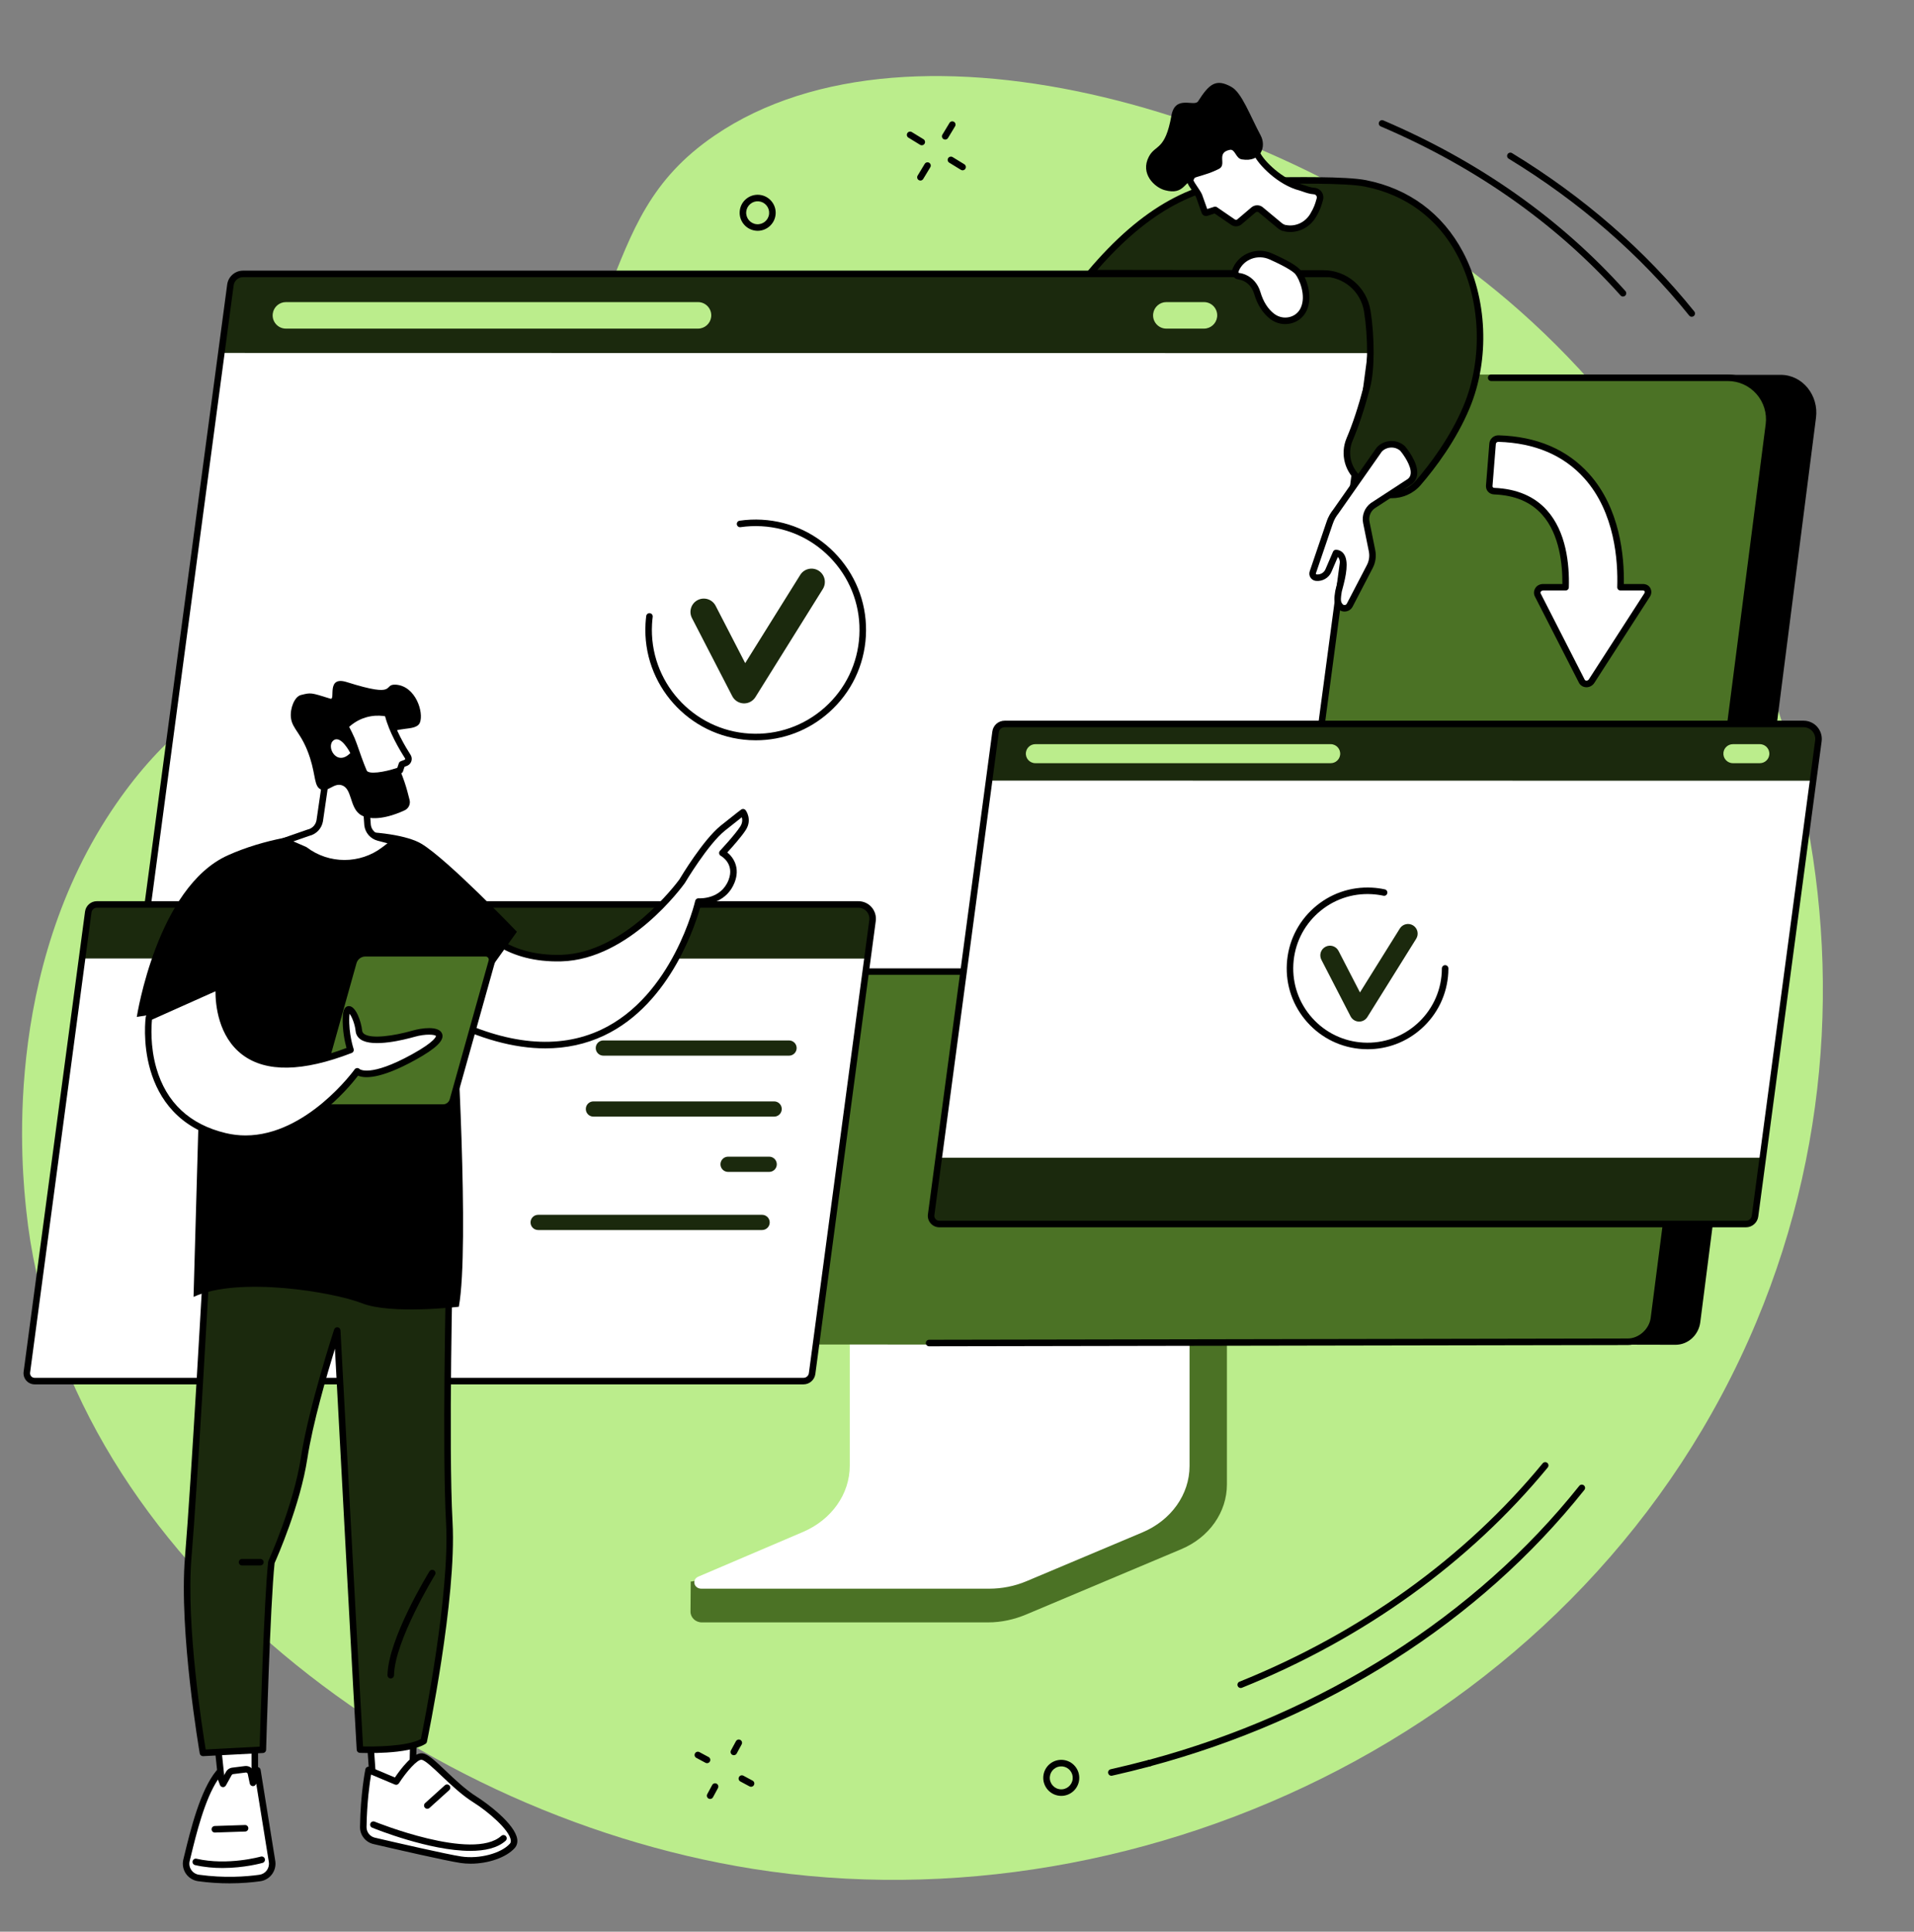 <?xml version="1.0" encoding="UTF-8" standalone="no"?><svg xmlns="http://www.w3.org/2000/svg" xmlns:xlink="http://www.w3.org/1999/xlink" fill="#000000" height="1963.9" preserveAspectRatio="xMidYMid meet" version="1" viewBox="311.4 255.7 1946.3 1963.9" width="1946.3" zoomAndPan="magnify"><rect x="311.4" y="255.7" width="1946.3" height="1963.9" fill="#808080" stroke="none"/><g><g id="change1_1"><path d="M 773.613 794.621 C 965.668 601.332 906.816 482.879 1038.23 393.391 C 1240.43 255.684 1621.676 371.465 1844.316 560.875 C 2117.012 792.848 2257.695 1216.422 2097.43 1599.609 C 1926.742 2007.699 1477.668 2219.539 1076.949 2155.699 C 719.109 2098.691 373.363 1824.742 338.117 1486.492 C 334.297 1449.832 311.414 1243.562 429.695 1072.707 C 527.461 931.469 621.375 947.84 773.613 794.621" fill="#bbed8c"/></g><g id="change2_1"><path d="M 1555.41 1469.422 L 1213.109 1471.57 C 1210.898 1471.57 1210.172 1473.629 1210.172 1475.609 L 1210.172 1766.828 C 1210.172 1794.719 1015.691 1867.16 1013.789 1863.48 L 1013.551 1894.301 C 1013.539 1900.039 1018.578 1905.129 1025.02 1905.129 L 1029.289 1905.129 C 1029.32 1905.129 1029.352 1905.129 1029.379 1905.129 L 1316.371 1905.129 C 1329.691 1905.129 1342.84 1902.148 1354.898 1897.102 L 1512.699 1830.66 C 1541.102 1818.699 1559.02 1793.012 1559.02 1764.988 L 1559.02 1473.461 C 1559.02 1471.488 1557.629 1469.422 1555.41 1469.422" fill="#4b7225"/></g><g id="change3_1"><path d="M 1175.5 1454.609 L 1175.5 1745.891 C 1175.5 1774.609 1157.02 1800.77 1127.988 1813.172 L 1021.539 1858.602 C 1014.59 1861.57 1016.961 1870.879 1024.672 1870.879 L 1317.129 1870.879 C 1330.289 1870.879 1343.27 1868.289 1355.172 1863.281 L 1473.109 1813.621 C 1502.359 1801.309 1521.02 1775.039 1521.02 1746.18 L 1521.02 1454.609 C 1521.02 1453.41 1519.941 1452.449 1518.602 1452.449 L 1177.93 1452.449 C 1176.59 1452.449 1175.5 1453.41 1175.5 1454.609" fill="#ffffff"/></g><g id="change4_1"><path d="M 537.875 1619.664 L 1945.336 1622.734 L 1969.77 1622.793 L 2015.215 1622.895 C 2028.141 1622.895 2038.73 1612.805 2040.375 1599.973 L 2158.059 680.289 C 2160.922 657.926 2144.617 636.793 2122.094 636.793 L 663.867 638.117 L 537.875 1619.664" fill="inherit"/></g><g id="change2_2"><path d="M 2067.41 636.566 C 2092.797 636.566 2113.426 662.125 2110.184 687.367 L 1991.652 1600.008 C 1990.004 1612.836 1979.102 1622.449 1966.199 1622.449 L 1955.086 1622.867 L 518.363 1622.449 C 502.883 1622.449 490.926 1608.809 492.906 1593.418 L 613.824 662.215 C 615.477 649.379 625.344 636.566 638.246 636.566 L 2067.41 636.566" fill="#4b7225"/></g><g id="change4_2"><path d="M 1256.18 1624.434 C 1254.348 1624.434 1252.867 1622.953 1252.859 1621.121 C 1252.859 1619.289 1254.34 1617.801 1256.168 1617.801 L 1966.648 1616.512 C 1977.82 1616.512 1988.488 1606.922 1989.941 1595.57 L 2106.883 686.953 C 2108.312 675.844 2104.898 664.656 2097.504 656.262 C 2090.145 647.895 2079.543 643.09 2068.422 643.09 L 1827.766 643.09 C 1825.922 643.09 1824.441 641.613 1824.441 639.781 C 1824.441 637.953 1825.922 636.461 1827.766 636.461 L 2068.422 636.461 C 2081.465 636.461 2093.883 642.078 2102.484 651.875 C 2111.141 661.699 2115.137 674.805 2113.465 687.793 L 1996.535 1596.422 C 1994.625 1611.16 1981.223 1623.152 1966.66 1623.152 L 1256.188 1624.434 L 1256.18 1624.434" fill="inherit"/></g><g id="change3_2"><path d="M 1713.129 558.109 C 1714.758 545.41 1704.891 534.172 1692.133 534.172 L 558.508 534.172 C 552.016 534.172 546.535 539.008 545.703 545.461 L 454.305 1230.316 C 453.371 1237.297 458.812 1243.523 465.867 1243.523 L 1610.398 1243.523 C 1616.887 1243.523 1622.363 1238.688 1623.195 1232.234 L 1713.129 558.109" fill="#ffffff"/></g><g id="change5_1"><path d="M 1692.133 534.172 C 1704.891 534.172 1714.758 545.41 1713.129 558.109 L 1704.543 614.711 L 534.77 614.516 L 545.703 545.461 C 546.535 539.008 552.016 534.172 558.508 534.172 L 1692.133 534.172" fill="#1b290d"/></g><g id="change1_2"><path d="M 1034.559 578.031 C 1035.59 569.973 1029.309 562.844 1021.191 562.844 L 602.129 562.844 C 595.348 562.844 589.621 567.883 588.762 574.609 C 587.734 582.664 594.008 589.797 602.129 589.797 L 1021.191 589.797 C 1027.969 589.797 1033.699 584.758 1034.559 578.031" fill="#bbed8c"/></g><g id="change1_3"><path d="M 1549.047 578.031 C 1550.082 569.973 1543.797 562.844 1535.68 562.844 L 1497.422 562.844 C 1490.637 562.844 1484.91 567.883 1484.051 574.609 C 1483.02 582.664 1489.293 589.797 1497.422 589.797 L 1535.68 589.797 C 1542.465 589.797 1548.191 584.758 1549.047 578.031" fill="#bbed8c"/></g><g id="change4_3"><path d="M 558.508 537.477 C 553.703 537.477 549.613 541.09 548.996 545.875 L 457.594 1230.742 C 457.277 1233.121 458.004 1235.539 459.586 1237.348 C 461.172 1239.16 463.461 1240.199 465.871 1240.199 L 1610.406 1240.199 C 1615.203 1240.199 1619.297 1236.602 1619.914 1231.805 L 1619.914 1231.793 L 1709.828 557.664 C 1710.496 552.566 1708.922 547.41 1705.527 543.543 C 1702.133 539.688 1697.254 537.477 1692.133 537.477 Z M 1610.406 1246.832 L 465.871 1246.832 C 461.551 1246.832 457.441 1244.973 454.594 1241.723 C 451.75 1238.461 450.445 1234.148 451.016 1229.871 L 542.418 545.016 C 543.457 536.945 550.375 530.848 558.508 530.848 L 1692.133 530.848 C 1699.164 530.848 1705.867 533.879 1710.508 539.156 C 1715.168 544.461 1717.32 551.516 1716.414 558.523 L 1626.496 1232.66 C 1625.457 1240.73 1618.535 1246.832 1610.406 1246.832" fill="inherit"/></g><g id="change3_3"><path d="M 2160.488 1008.895 C 2161.656 999.797 2154.59 991.734 2145.438 991.734 L 1332.945 991.734 C 1328.293 991.734 1324.367 995.195 1323.777 999.824 L 1258.27 1490.672 C 1257.598 1495.68 1261.496 1500.141 1266.559 1500.141 L 2086.859 1500.141 C 2091.504 1500.141 2095.441 1496.672 2096.039 1492.051 L 2160.488 1008.895" fill="#ffffff"/></g><g id="change5_2"><path d="M 2145.438 991.734 C 2154.59 991.734 2161.656 999.797 2160.488 1008.895 L 2154.336 1049.449 L 1315.938 1049.316 L 1323.777 999.824 C 1324.367 995.195 1328.293 991.734 1332.945 991.734 L 2145.438 991.734" fill="#1b290d"/></g><g id="change1_4"><path d="M 1674.145 1023.16 C 1674.875 1017.398 1670.383 1012.281 1664.566 1012.281 L 1364.211 1012.281 C 1359.352 1012.281 1355.238 1015.898 1354.633 1020.727 C 1353.895 1026.492 1358.395 1031.609 1364.211 1031.609 L 1664.566 1031.609 C 1669.43 1031.609 1673.527 1027.992 1674.145 1023.16" fill="#bbed8c"/></g><g id="change5_3"><path d="M 1265.762 1432.738 L 1258.27 1490.34 C 1257.602 1495.352 1261.5 1499.102 1266.559 1499.102 L 2086.855 1499.102 C 2091.516 1499.102 2095.438 1496.34 2096.043 1491.719 L 2103.711 1432.738 L 1265.762 1432.738" fill="#1b290d"/></g><g id="change1_5"><path d="M 2110.535 1023.172 C 2111.273 1017.395 2106.777 1012.289 2100.949 1012.289 L 2073.531 1012.289 C 2068.66 1012.289 2064.566 1015.891 2063.945 1020.723 C 2063.219 1026.5 2067.703 1031.602 2073.531 1031.602 L 2100.949 1031.602 C 2105.809 1031.602 2109.914 1027.988 2110.535 1023.172" fill="#bbed8c"/></g><g id="change4_4"><path d="M 1332.949 995.051 C 1329.977 995.051 1327.449 997.281 1327.07 1000.242 L 1261.551 1491.109 C 1261.359 1492.57 1261.789 1493.988 1262.762 1495.098 C 1263.73 1496.211 1265.082 1496.82 1266.559 1496.82 L 2086.859 1496.82 C 2089.848 1496.82 2092.371 1494.59 2092.754 1491.629 L 2092.754 1491.609 L 2157.195 1008.449 C 2157.637 1005.074 2156.586 1001.637 2154.328 999.074 C 2152.086 996.512 2148.844 995.051 2145.445 995.051 Z M 2086.859 1503.461 L 1266.559 1503.461 C 1263.191 1503.461 1259.992 1502 1257.77 1499.469 C 1255.551 1496.941 1254.531 1493.57 1254.98 1490.23 L 1320.492 999.379 C 1321.289 993.137 1326.648 988.41 1332.949 988.41 L 2145.445 988.41 C 2150.758 988.41 2155.805 990.707 2159.309 994.691 C 2162.828 998.688 2164.461 1004.027 2163.785 1009.312 L 2099.328 1492.488 C 2098.504 1498.738 2093.168 1503.461 2086.859 1503.461" fill="inherit"/></g><g id="change3_4"><path d="M 1198.648 1191.59 C 1199.77 1182.922 1193.031 1175.238 1184.309 1175.238 L 409.898 1175.238 C 405.465 1175.238 401.719 1178.539 401.152 1182.949 L 338.711 1650.801 C 338.074 1655.578 341.793 1659.82 346.613 1659.82 L 1128.48 1659.82 C 1132.91 1659.82 1136.66 1656.52 1137.219 1652.109 L 1198.648 1191.59" fill="#ffffff"/></g><g id="change5_4"><path d="M 1184.309 1175.238 C 1193.031 1175.238 1199.77 1182.922 1198.648 1191.59 L 1192.789 1230.262 L 393.68 1230.129 L 401.152 1182.949 C 401.719 1178.539 405.465 1175.238 409.898 1175.238 L 1184.309 1175.238" fill="#1b290d"/></g><g id="change5_5"><path d="M 1113.738 1328.961 L 924.934 1328.961 C 920.656 1328.961 917.188 1325.488 917.188 1321.219 C 917.188 1316.941 920.656 1313.48 924.934 1313.48 L 1113.738 1313.48 C 1118.02 1313.48 1121.488 1316.941 1121.488 1321.219 C 1121.488 1325.488 1118.02 1328.961 1113.738 1328.961" fill="#1b290d"/></g><g id="change5_6"><path d="M 1098.609 1390.941 L 914.844 1390.941 C 910.566 1390.941 907.102 1387.469 907.102 1383.199 C 907.102 1378.922 910.566 1375.449 914.844 1375.449 L 1098.609 1375.449 C 1102.891 1375.449 1106.352 1378.922 1106.352 1383.199 C 1106.352 1387.469 1102.891 1390.941 1098.609 1390.941" fill="#1b290d"/></g><g id="change5_7"><path d="M 1093.57 1447.148 L 1051.77 1447.148 C 1047.488 1447.148 1044.031 1443.68 1044.031 1439.41 C 1044.031 1435.129 1047.488 1431.66 1051.77 1431.66 L 1093.57 1431.66 C 1097.84 1431.66 1101.309 1435.129 1101.309 1439.41 C 1101.309 1443.68 1097.84 1447.148 1093.57 1447.148" fill="#1b290d"/></g><g id="change5_8"><path d="M 1086.359 1506.238 L 858.633 1506.238 C 854.355 1506.238 850.891 1502.781 850.891 1498.5 C 850.891 1494.23 854.355 1490.762 858.633 1490.762 L 1086.359 1490.762 C 1090.641 1490.762 1094.102 1494.23 1094.102 1498.5 C 1094.102 1502.781 1090.641 1506.238 1086.359 1506.238" fill="#1b290d"/></g><g id="change4_5"><path d="M 409.898 1178.559 C 407.141 1178.559 404.797 1180.629 404.441 1183.371 L 342 1651.238 C 341.82 1652.59 342.215 1653.891 343.109 1654.922 C 344.008 1655.941 345.25 1656.5 346.613 1656.5 L 1128.48 1656.5 C 1131.23 1656.5 1133.578 1654.441 1133.93 1651.691 L 1133.93 1651.672 L 1195.371 1191.16 C 1195.781 1187.98 1194.789 1184.762 1192.672 1182.34 C 1190.551 1179.941 1187.512 1178.559 1184.309 1178.559 Z M 1128.48 1663.141 L 346.613 1663.141 C 343.359 1663.141 340.262 1661.738 338.117 1659.289 C 335.977 1656.84 334.992 1653.59 335.422 1650.359 L 397.863 1182.512 C 398.641 1176.48 403.816 1171.922 409.898 1171.922 L 1184.309 1171.922 C 1189.422 1171.922 1194.281 1174.121 1197.648 1177.961 C 1201.031 1181.809 1202.602 1186.93 1201.949 1192.02 L 1140.512 1652.539 C 1139.738 1658.578 1134.559 1663.141 1128.48 1663.141" fill="inherit"/></g><g id="change4_6"><path d="M 1080 1008.332 C 1077.832 1008.332 1075.672 1008.27 1073.504 1008.152 C 1011.734 1004.645 964.32 951.555 967.816 889.777 C 967.961 887.188 968.203 884.574 968.523 881.996 C 968.754 880.176 970.414 878.891 972.23 879.109 C 974.051 879.344 975.34 880.996 975.109 882.816 C 974.805 885.25 974.578 887.715 974.441 890.156 C 971.152 948.27 1015.766 998.234 1073.883 1001.52 C 1102.027 1003.141 1129.121 993.652 1150.168 974.867 C 1171.199 956.082 1183.652 930.23 1185.242 902.086 C 1186.844 873.93 1177.379 846.836 1158.594 825.797 C 1139.82 804.77 1113.969 792.305 1085.801 790.715 C 1078.652 790.312 1071.461 790.629 1064.449 791.652 C 1062.637 791.926 1060.941 790.66 1060.68 788.852 C 1060.414 787.039 1061.668 785.355 1063.48 785.09 C 1070.945 783.996 1078.59 783.66 1086.18 784.09 C 1116.105 785.785 1143.578 799.023 1163.543 821.387 C 1183.508 843.742 1193.562 872.531 1191.879 902.453 C 1190.184 932.379 1176.938 959.852 1154.57 979.816 C 1133.848 998.328 1107.566 1008.332 1080 1008.332" fill="inherit"/></g><g id="change5_9"><path d="M 1067.293 970.797 C 1062.516 970.523 1058.227 967.75 1056.027 963.48 L 1015.027 884.039 C 1011.594 877.387 1014.207 869.219 1020.855 865.781 C 1027.504 862.352 1035.672 864.961 1039.109 871.613 L 1069.176 929.883 L 1125.133 840.195 C 1129.094 833.84 1137.445 831.906 1143.789 835.867 C 1150.145 839.828 1152.078 848.188 1148.117 854.535 L 1079.555 964.445 C 1076.973 968.578 1072.379 971.004 1067.508 970.809 C 1067.438 970.809 1067.363 970.797 1067.293 970.797" fill="#1b290d"/></g><g id="change4_7"><path d="M 1702.141 1322.418 C 1700.562 1322.418 1698.984 1322.387 1697.398 1322.289 C 1675.473 1321.051 1655.344 1311.34 1640.719 1294.965 C 1626.094 1278.578 1618.727 1257.496 1619.965 1235.57 C 1621.211 1213.656 1630.91 1193.527 1647.285 1178.891 C 1663.664 1164.266 1684.711 1156.922 1706.68 1158.137 C 1711.027 1158.379 1715.363 1158.969 1719.574 1159.887 C 1721.371 1160.281 1722.512 1162.055 1722.117 1163.84 C 1721.723 1165.637 1719.969 1166.773 1718.176 1166.367 C 1714.301 1165.535 1710.305 1164.988 1706.309 1164.77 C 1686.168 1163.609 1666.77 1170.406 1651.711 1183.84 C 1636.648 1197.293 1627.727 1215.793 1626.586 1235.953 C 1625.449 1256.105 1632.227 1275.492 1645.668 1290.543 C 1659.121 1305.605 1677.617 1314.527 1697.77 1315.664 C 1739.391 1318.039 1775.141 1286.078 1777.48 1244.48 C 1777.57 1243.059 1777.602 1241.656 1777.602 1240.246 C 1777.613 1238.418 1779.102 1236.93 1780.93 1236.93 C 1780.93 1236.93 1780.93 1236.93 1780.941 1236.93 C 1782.77 1236.93 1784.246 1238.418 1784.246 1240.258 C 1784.246 1241.777 1784.191 1243.32 1784.117 1244.863 C 1782.867 1266.777 1773.168 1286.91 1756.781 1301.535 C 1741.602 1315.105 1722.344 1322.418 1702.141 1322.418" fill="inherit"/></g><g id="change5_10"><path d="M 1692.945 1294.309 C 1689.48 1294.125 1686.379 1292.113 1684.777 1289.023 L 1655.082 1231.461 C 1652.594 1226.641 1654.488 1220.719 1659.301 1218.246 C 1664.121 1215.75 1670.039 1217.641 1672.527 1222.465 L 1694.312 1264.676 L 1734.844 1199.699 C 1737.719 1195.105 1743.766 1193.695 1748.375 1196.559 C 1752.969 1199.43 1754.367 1205.492 1751.496 1210.086 L 1701.824 1289.711 C 1699.961 1292.703 1696.625 1294.469 1693.094 1294.316 C 1693.051 1294.316 1693 1294.316 1692.945 1294.309" fill="#1b290d"/></g><g id="change3_5"><path d="M 532.637 2028.262 L 537.727 2076.75 L 570.512 2080.59 L 570.512 2023.102 L 532.637 2028.262" fill="#ffffff"/></g><g id="change4_8"><path d="M 540.75 2073.77 L 567.191 2076.859 L 567.191 2026.898 L 536.273 2031.121 Z M 570.512 2083.91 C 570.383 2083.91 570.254 2083.91 570.125 2083.891 L 537.34 2080.051 C 535.801 2079.871 534.59 2078.641 534.426 2077.102 L 529.34 2028.609 C 529.152 2026.828 530.414 2025.219 532.191 2024.98 L 570.062 2019.82 C 571.02 2019.691 571.973 2019.969 572.691 2020.602 C 573.414 2021.23 573.828 2022.141 573.828 2023.102 L 573.828 2080.59 C 573.828 2081.539 573.426 2082.441 572.719 2083.07 C 572.105 2083.621 571.32 2083.91 570.512 2083.91" fill="inherit"/></g><g id="change3_6"><path d="M 575.676 2165 C 562.012 2166.922 539.605 2168.621 513.305 2164.98 C 504.688 2163.781 498.973 2155.422 501.051 2146.969 C 506.844 2123.43 516.82 2078.781 533.945 2058.09 L 538.203 2069.309 L 544.078 2058.738 C 544.883 2057.301 546.328 2056.32 547.973 2056.109 L 560.84 2054.48 C 563.527 2054.141 566.031 2055.922 566.586 2058.57 L 568.637 2068.309 L 573.121 2055.531 L 588.094 2148.59 C 589.145 2156.539 583.617 2163.879 575.676 2165" fill="#ffffff"/></g><g id="change4_9"><path d="M 532.996 2064.941 C 519.539 2085.02 510.867 2120.68 505.516 2142.68 L 504.273 2147.762 C 503.5 2150.91 504.074 2154.121 505.895 2156.801 C 507.699 2159.469 510.566 2161.25 513.762 2161.691 C 539.449 2165.25 561.355 2163.66 575.211 2161.719 C 581.312 2160.859 585.613 2155.172 584.805 2149.031 L 571.922 2068.961 L 571.766 2069.41 C 571.273 2070.809 569.887 2071.691 568.418 2071.621 C 566.934 2071.52 565.695 2070.449 565.391 2068.988 L 563.34 2059.25 C 563.141 2058.301 562.219 2057.621 561.258 2057.77 L 548.387 2059.398 C 547.797 2059.48 547.27 2059.828 546.977 2060.359 L 541.102 2070.922 C 540.473 2072.051 539.23 2072.738 537.961 2072.621 C 536.672 2072.531 535.559 2071.699 535.098 2070.488 Z M 544.68 2170.441 C 535.035 2170.441 524.309 2169.852 512.852 2168.262 C 507.801 2167.559 503.262 2164.738 500.402 2160.531 C 497.555 2156.328 496.617 2151.102 497.828 2146.18 L 499.066 2141.109 C 505.004 2116.699 514.941 2075.852 531.391 2055.969 C 532.145 2055.059 533.332 2054.629 534.488 2054.82 C 535.656 2055.012 536.633 2055.809 537.051 2056.91 L 538.773 2061.461 L 541.176 2057.129 C 542.488 2054.77 544.871 2053.16 547.551 2052.82 L 560.426 2051.191 C 564.227 2050.711 567.863 2052.879 569.332 2056.301 L 569.992 2054.43 C 570.496 2052.988 571.922 2052.078 573.418 2052.219 C 574.93 2052.359 576.156 2053.5 576.398 2055 L 591.371 2148.07 C 592.668 2157.891 585.828 2166.922 576.137 2168.289 C 568.047 2169.422 557.289 2170.441 544.68 2170.441" fill="inherit"/></g><g id="change4_10"><path d="M 537.684 2154.84 C 528.848 2154.84 519.285 2154.059 509.75 2151.879 C 507.965 2151.48 506.848 2149.699 507.254 2147.91 C 507.66 2146.121 509.441 2145.012 511.227 2145.41 C 543.016 2152.66 576.266 2143.34 576.598 2143.238 C 578.355 2142.738 580.195 2143.762 580.699 2145.52 C 581.203 2147.281 580.184 2149.121 578.422 2149.629 C 577.406 2149.922 559.836 2154.84 537.684 2154.84" fill="inherit"/></g><g id="change4_11"><path d="M 529.867 2118.789 C 528.086 2118.789 526.613 2117.371 526.555 2115.578 C 526.496 2113.75 527.93 2112.211 529.762 2112.148 L 560.492 2111.141 C 562.312 2111.031 563.855 2112.512 563.918 2114.34 C 563.977 2116.18 562.543 2117.711 560.711 2117.77 L 529.98 2118.789 C 529.941 2118.789 529.906 2118.789 529.867 2118.789" fill="inherit"/></g><g id="change3_7"><path d="M 686.195 2002.449 L 691.109 2073.199 L 730.559 2073.199 L 732.391 2002.449 L 686.195 2002.449" fill="#ffffff"/></g><g id="change4_12"><path d="M 694.203 2069.891 L 727.324 2069.891 L 728.984 2005.77 L 689.75 2005.77 Z M 730.559 2076.52 L 691.109 2076.52 C 689.363 2076.52 687.918 2075.172 687.797 2073.43 L 682.883 2002.68 C 682.82 2001.762 683.141 2000.859 683.77 2000.18 C 684.395 1999.512 685.273 1999.129 686.195 1999.129 L 732.391 1999.129 C 733.285 1999.129 734.145 1999.488 734.77 2000.129 C 735.391 2000.77 735.73 2001.641 735.707 2002.531 L 733.875 2073.289 C 733.828 2075.09 732.355 2076.52 730.559 2076.52" fill="inherit"/></g><g id="change3_8"><path d="M 680.801 2113.148 C 680.703 2119.84 685.273 2125.719 691.797 2127.238 C 714.477 2132.52 765.562 2144.27 780.137 2146.441 C 799.051 2149.25 822.297 2143.461 832.289 2132.398 C 842.281 2121.328 809.91 2094.922 794.547 2085.309 C 771.723 2071.031 749.801 2042.809 740.605 2041.539 C 731.41 2040.27 714.25 2066.941 714.25 2066.941 L 686.195 2055.16 C 686.195 2055.16 681.305 2079.199 680.801 2113.148" fill="#ffffff"/></g><g id="change4_13"><path d="M 680.801 2113.148 L 680.824 2113.148 Z M 688.73 2059.828 C 687.363 2067.98 684.496 2087.898 684.121 2113.199 C 684.043 2118.309 687.59 2122.852 692.551 2124 C 714.184 2129.039 766.078 2140.988 780.625 2143.16 C 798.84 2145.859 820.91 2140.039 829.824 2130.172 C 830.375 2129.559 831.07 2128.52 830.781 2126.449 C 829.332 2116.039 807.785 2097.5 792.789 2088.121 C 781.121 2080.82 770.035 2070.301 760.254 2061.02 C 752.117 2053.301 743.703 2045.32 740.152 2044.828 C 735.91 2044.211 724.777 2056.719 717.039 2068.738 C 716.168 2070.09 714.449 2070.629 712.965 2070 Z M 789.973 2150.461 C 786.48 2150.461 783.016 2150.219 779.648 2149.719 C 764.859 2147.52 712.758 2135.52 691.043 2130.469 C 683.066 2128.609 677.363 2121.309 677.484 2113.102 C 677.984 2079.23 682.742 2055.488 682.945 2054.5 C 683.141 2053.531 683.766 2052.691 684.645 2052.23 C 685.523 2051.77 686.562 2051.719 687.48 2052.102 L 712.992 2062.82 C 718.59 2054.488 731.633 2037.012 741.059 2038.25 C 746.461 2039 753.262 2045.238 764.82 2056.211 C 774.375 2065.281 785.207 2075.551 796.309 2082.488 C 806.266 2088.719 835.188 2110.012 837.355 2125.531 C 837.844 2129.051 836.945 2132.191 834.75 2134.621 C 826.059 2144.25 807.723 2150.461 789.973 2150.461" fill="inherit"/></g><g id="change4_14"><path d="M 789.652 2137.43 C 748.188 2137.43 692.977 2115.129 689.852 2113.852 C 688.156 2113.16 687.344 2111.219 688.035 2109.52 C 688.73 2107.828 690.668 2107.012 692.363 2107.711 C 693.359 2108.109 792.41 2148.141 821.145 2122.199 C 822.504 2120.969 824.602 2121.078 825.828 2122.441 C 827.059 2123.801 826.949 2125.898 825.59 2127.129 C 817.277 2134.629 804.324 2137.43 789.652 2137.43" fill="inherit"/></g><g id="change4_15"><path d="M 745.914 2094.621 C 745.008 2094.621 744.105 2094.25 743.449 2093.531 C 742.223 2092.172 742.328 2090.07 743.688 2088.84 L 763.754 2070.738 C 765.117 2069.52 767.215 2069.621 768.441 2070.98 C 769.668 2072.34 769.559 2074.441 768.199 2075.672 L 748.137 2093.77 C 747.5 2094.34 746.703 2094.621 745.914 2094.621" fill="inherit"/></g><g id="change5_11"><path d="M 521.449 1541.18 C 521.449 1541.18 509.227 1762.371 502.832 1838.73 C 496.434 1915.078 517.789 2037.828 517.789 2037.828 L 578.68 2034.629 C 578.68 2034.629 582.855 1885.391 587.379 1843.949 C 587.379 1843.949 613.098 1787.762 620.723 1737.66 C 628.348 1687.551 654.312 1608.41 654.312 1608.41 C 654.312 1608.41 675.402 2003.441 677.434 2034.469 C 677.434 2034.469 725.184 2036.602 742.305 2025.828 C 742.305 2025.828 772.637 1881.789 768.281 1803.422 C 763.926 1725.051 768.707 1530.34 768.707 1530.34 L 521.449 1541.18" fill="#1b290d"/></g><g id="change4_16"><path d="M 524.598 1544.359 C 523.105 1571.109 512.059 1768.301 506.137 1839 C 500.391 1907.602 517.43 2015.359 520.57 2034.359 L 575.453 2031.469 C 576.078 2009.941 579.953 1881.391 584.078 1843.578 C 584.117 1843.23 584.215 1842.891 584.363 1842.57 C 584.617 1842.012 609.98 1786.211 617.441 1737.16 C 625.02 1687.352 650.902 1608.172 651.16 1607.371 C 651.66 1605.859 653.16 1604.898 654.75 1605.121 C 656.332 1605.328 657.543 1606.629 657.629 1608.23 C 657.832 1612.078 677.691 1984.02 680.559 2031.25 C 690.828 2031.469 724.906 2031.609 739.352 2023.711 C 742.477 2008.488 769.02 1876.488 764.969 1803.602 C 760.977 1731.82 764.691 1560.648 765.309 1533.809 Z M 517.785 2041.141 C 516.184 2041.141 514.797 2039.988 514.52 2038.391 C 514.305 2037.16 493.164 1914.352 499.523 1838.449 C 505.844 1763.012 518.016 1543.199 518.137 1540.988 C 518.23 1539.289 519.602 1537.941 521.305 1537.859 L 768.562 1527.02 C 769.477 1526.98 770.375 1527.32 771.031 1527.969 C 771.688 1528.609 772.047 1529.5 772.023 1530.422 C 771.977 1532.371 767.293 1725.891 771.594 1803.23 C 775.922 1881.141 745.855 2025.07 745.551 2026.512 C 745.363 2027.391 744.828 2028.16 744.07 2028.629 C 726.277 2039.828 679.277 2037.879 677.285 2037.789 C 675.598 2037.711 674.234 2036.379 674.125 2034.691 C 672.363 2007.84 656.152 1705.012 651.977 1626.859 C 643.938 1653 629.344 1703.051 624.004 1738.16 C 616.777 1785.641 593.188 1839.109 590.621 1844.828 C 586.184 1886.391 582.039 2033.238 582 2034.719 C 581.949 2036.449 580.582 2037.852 578.855 2037.941 L 517.965 2041.141 C 517.906 2041.141 517.844 2041.141 517.785 2041.141" fill="inherit"/></g><g id="change4_17"><path d="M 576.164 1847.25 L 557.555 1847.25 C 555.719 1847.25 554.234 1845.77 554.234 1843.941 C 554.234 1842.102 555.719 1840.621 557.555 1840.621 L 576.164 1840.621 C 578 1840.621 579.484 1842.102 579.484 1843.941 C 579.484 1845.77 578 1847.25 576.164 1847.25" fill="inherit"/></g><g id="change4_18"><path d="M 708.754 1962.141 C 708.734 1962.141 708.711 1962.141 708.691 1962.141 C 706.859 1962.109 705.402 1960.59 705.438 1958.762 C 706.113 1921.859 746.391 1856.059 748.105 1853.281 C 749.066 1851.719 751.109 1851.23 752.672 1852.191 C 754.23 1853.148 754.715 1855.199 753.754 1856.762 C 753.344 1857.422 712.715 1923.789 712.07 1958.879 C 712.035 1960.699 710.559 1962.141 708.754 1962.141" fill="inherit"/></g><g id="change3_9"><path d="M 787.98 1187.41 C 792.414 1187.07 814.172 1231.629 882.266 1229.762 C 950.359 1227.891 1004.988 1151.699 1004.988 1151.699 C 1004.988 1151.699 1028.5 1112.039 1046.352 1097.711 C 1064.199 1083.371 1067 1081.48 1067 1081.48 C 1067 1081.48 1072.59 1088.941 1067 1097.711 C 1061.398 1106.48 1045.949 1122.891 1045.949 1122.891 C 1045.949 1122.891 1062.969 1132.238 1055.301 1151.699 C 1046.469 1174.078 1021.59 1172.281 1021.59 1172.281 C 1021.59 1172.281 971.105 1395.801 762.457 1289.59 L 787.98 1187.41" fill="#ffffff"/></g><g id="change4_19"><path d="M 766.32 1287.82 C 826.68 1317.988 879.25 1322.969 922.609 1302.621 C 995.75 1268.281 1018.141 1172.512 1018.359 1171.551 C 1018.719 1169.949 1020.199 1168.852 1021.828 1168.969 C 1022.738 1169.039 1044.41 1170.262 1052.211 1150.48 C 1058.738 1133.93 1044.949 1126.121 1044.359 1125.801 C 1043.461 1125.309 1042.84 1124.422 1042.68 1123.41 C 1042.52 1122.398 1042.828 1121.371 1043.539 1120.621 C 1043.691 1120.461 1058.84 1104.328 1064.199 1095.922 C 1066.551 1092.238 1066.379 1088.879 1065.738 1086.578 C 1062.93 1088.738 1057.75 1092.809 1048.43 1100.289 C 1031.262 1114.09 1008.07 1153 1007.84 1153.391 C 1007.789 1153.469 1007.738 1153.551 1007.691 1153.629 C 1005.41 1156.801 951.301 1231.191 882.355 1233.078 C 826.832 1234.621 801.539 1206.41 790.742 1194.371 C 790.465 1194.059 790.18 1193.738 789.898 1193.43 Z M 865.93 1321.539 C 834.012 1321.539 798.91 1311.871 760.953 1292.539 C 759.574 1291.84 758.863 1290.281 759.238 1288.781 L 784.762 1186.609 C 785.105 1185.23 786.301 1184.219 787.723 1184.109 C 790.289 1183.852 791.969 1185.801 795.684 1189.941 C 805.863 1201.289 829.668 1227.84 882.176 1226.441 C 946.707 1224.672 999.855 1153.102 1002.211 1149.871 C 1003.988 1146.898 1026.512 1109.391 1044.27 1095.121 C 1062.02 1080.859 1065.02 1078.809 1065.141 1078.73 C 1066.602 1077.738 1068.59 1078.07 1069.648 1079.488 C 1069.941 1079.871 1076.551 1088.898 1069.789 1099.488 C 1065.461 1106.281 1055.699 1117.199 1050.988 1122.34 C 1057.352 1127.539 1064.211 1138.148 1058.379 1152.922 C 1050.621 1172.602 1031.422 1175.289 1024.18 1175.59 C 1019.961 1191.461 994.562 1276.172 925.43 1308.621 C 907.078 1317.238 887.211 1321.539 865.93 1321.539" fill="inherit"/></g><g id="change4_20"><path d="M 450.5 1289.59 C 450.5 1289.59 470.934 1157.699 543.125 1125.25 C 615.316 1092.801 712.984 1097.309 739.918 1113.512 C 766.848 1129.719 837.047 1202.988 837.047 1202.988 L 775.016 1289.59 C 775.016 1289.59 789.191 1522.699 777.984 1584.238 C 777.984 1584.238 708.977 1592.289 679.711 1580.762 C 650.441 1569.238 554.211 1553.09 508.211 1574.219 L 516.57 1279.078 L 450.5 1289.59" fill="inherit"/></g><g id="change4_21"><path d="M 571.617 1516.711 C 570.039 1516.711 568.641 1515.578 568.355 1513.969 C 568.035 1512.172 569.242 1510.449 571.047 1510.129 C 680.09 1490.859 711.691 1415.66 712 1414.898 C 712.688 1413.199 714.629 1412.391 716.32 1413.07 C 718.02 1413.762 718.84 1415.691 718.152 1417.391 C 717.832 1418.18 684.82 1496.762 572.199 1516.66 C 572.004 1516.699 571.812 1516.711 571.617 1516.711" fill="inherit"/></g><g id="change2_3"><path d="M 810.41 1227.422 C 809.188 1225.801 807.277 1224.852 805.254 1224.852 L 682.867 1224.852 C 677.215 1224.852 672.258 1228.609 670.73 1234.051 L 629.312 1381.77 L 761.934 1381.77 C 766.578 1381.77 770.66 1378.68 771.914 1374.211 L 811.488 1233.078 C 812.031 1231.121 811.637 1229.031 810.41 1227.422" fill="#4b7225"/></g><g id="change4_22"><path d="M 633.688 1378.449 L 761.934 1378.449 C 765.078 1378.449 767.867 1376.34 768.719 1373.309 L 808.293 1232.18 C 808.555 1231.23 808.359 1230.199 807.766 1229.422 C 807.176 1228.641 806.234 1228.172 805.254 1228.172 L 682.867 1228.172 C 678.723 1228.172 675.047 1230.961 673.926 1234.949 Z M 761.934 1385.09 L 629.312 1385.09 C 628.273 1385.09 627.293 1384.602 626.668 1383.781 C 626.039 1382.949 625.836 1381.879 626.117 1380.879 L 667.535 1233.16 C 669.453 1226.309 675.762 1221.531 682.867 1221.531 L 805.254 1221.531 C 808.297 1221.531 811.215 1222.98 813.055 1225.41 L 813.059 1225.41 C 814.895 1227.84 815.504 1231.039 814.684 1233.969 L 775.109 1375.102 C 773.461 1380.98 768.043 1385.09 761.934 1385.09" fill="inherit"/></g><g id="change3_10"><path d="M 462.887 1290.09 L 533.984 1258.309 C 533.984 1258.309 523.969 1378.781 667.812 1323.148 C 667.812 1323.148 662.508 1307.672 663.258 1289.59 C 664.008 1271.5 674.828 1289 676.34 1303.699 C 677.855 1318.391 711.629 1312.43 731.922 1306.641 C 752.219 1300.84 778.855 1304.641 731.922 1330.531 C 684.988 1356.41 674.703 1344.871 674.703 1344.871 C 674.703 1344.871 614.766 1428.738 540.191 1410.922 C 448.465 1389 462.887 1290.09 462.887 1290.09" fill="#ffffff"/></g><g id="change4_23"><path d="M 465.965 1292.352 C 465.352 1298.441 463.945 1319.219 470.391 1341.59 C 480.508 1376.68 504.25 1398.922 540.965 1407.691 C 547.785 1409.32 554.508 1410.059 561.062 1410.059 C 623.246 1410.07 671.477 1343.68 672.004 1342.941 C 672.594 1342.121 673.52 1341.609 674.527 1341.551 C 675.535 1341.512 676.512 1341.91 677.184 1342.66 C 677.207 1342.66 687.727 1351.121 730.32 1327.621 C 754.879 1314.078 754.742 1308.988 754.738 1308.941 C 753.703 1307.461 744.328 1306.551 732.832 1309.828 C 723.16 1312.59 690.637 1320.941 678.195 1312.512 C 675.184 1310.469 673.402 1307.539 673.039 1304.039 C 672.277 1296.609 669.086 1289.289 666.91 1286.359 C 666.77 1287.121 666.637 1288.199 666.574 1289.73 C 665.859 1306.922 670.902 1321.93 670.953 1322.078 C 671.527 1323.762 670.672 1325.602 669.012 1326.238 C 619.348 1345.449 582.031 1346.109 558.09 1328.191 C 533.121 1309.512 530.496 1276.539 530.496 1263.5 Z M 561.512 1416.762 C 554.336 1416.762 546.961 1415.949 539.422 1414.148 C 445.824 1391.789 459.453 1290.629 459.602 1289.621 C 459.766 1288.488 460.496 1287.531 461.531 1287.07 L 532.629 1255.281 C 533.699 1254.801 534.941 1254.93 535.898 1255.609 C 536.855 1256.281 537.387 1257.41 537.289 1258.578 C 537.254 1259.02 534.094 1301.98 562.098 1322.898 C 583.641 1338.988 617.824 1338.41 663.742 1321.148 C 662.203 1315.629 659.367 1303.352 659.945 1289.449 C 660.055 1286.801 660.387 1278.738 666.039 1278.57 C 673.32 1278.289 678.738 1294.59 679.641 1303.359 C 679.801 1304.91 680.523 1306.078 681.914 1307.02 C 689.41 1312.09 711.977 1308.879 731.012 1303.449 C 739.871 1300.922 757.52 1298.289 760.891 1306.48 C 763.645 1313.16 755.207 1321.469 733.523 1333.43 C 697.371 1353.371 681.723 1352.012 675.527 1349.309 C 665.758 1362.059 620.383 1416.762 561.512 1416.762" fill="inherit"/></g><g id="change3_11"><path d="M 681.762 1047.301 L 685.152 1094.48 C 685.902 1100.621 690.324 1105.672 696.305 1107.23 L 712.883 1111.551 L 702.129 1119.738 C 678.285 1137.898 645.266 1137.93 621.391 1119.809 L 600.656 1110.762 L 624.965 1102.309 C 630.883 1100.98 635.43 1096.238 636.504 1090.281 L 645.598 1027.852 L 681.762 1047.301" fill="#ffffff"/></g><g id="change4_24"><path d="M 609.75 1111.109 L 622.719 1116.77 C 622.961 1116.879 623.188 1117.012 623.398 1117.172 C 646 1134.32 677.551 1134.289 700.117 1117.102 L 705.445 1113.039 L 695.473 1110.441 C 688.121 1108.531 682.777 1102.422 681.859 1094.879 L 678.582 1049.359 L 648.199 1033.012 L 639.789 1090.762 C 638.465 1098.102 633.023 1103.82 625.883 1105.5 Z M 661.711 1136.641 C 646.906 1136.641 632.109 1131.988 619.707 1122.699 L 599.328 1113.801 C 598.074 1113.262 597.285 1112 597.34 1110.629 C 597.391 1109.27 598.273 1108.078 599.566 1107.629 L 623.875 1099.172 C 623.996 1099.129 624.117 1099.102 624.242 1099.07 C 628.867 1098.039 632.398 1094.352 633.238 1089.691 L 642.316 1027.371 C 642.473 1026.301 643.141 1025.371 644.105 1024.879 C 645.074 1024.398 646.219 1024.41 647.172 1024.922 L 683.332 1044.371 C 684.336 1044.91 684.988 1045.922 685.07 1047.059 L 688.465 1094.238 C 689.035 1098.891 692.445 1102.801 697.145 1104.02 L 713.719 1108.34 C 714.949 1108.66 715.887 1109.648 716.137 1110.898 C 716.387 1112.141 715.902 1113.422 714.895 1114.191 L 704.137 1122.379 C 691.656 1131.891 676.68 1136.641 661.711 1136.641" fill="inherit"/></g><g id="change4_25"><path d="M 714.215 951.82 C 699.637 950.66 717.633 966.09 664.02 949.16 C 642.672 942.422 652.953 967.77 647.41 966.039 C 626.938 959.629 627.645 959.828 617.52 962.262 C 610.816 963.871 606.188 976.07 607.227 985.281 C 608.594 997.441 618.516 1000.789 626.762 1026.602 C 632.555 1044.719 630.77 1055.621 637.91 1058.398 C 645.133 1061.211 650.742 1051.539 658.859 1054.012 C 669.367 1057.211 666.848 1075.5 676.965 1083.32 C 683.344 1088.25 698.398 1090.801 722.887 1079.531 C 726.855 1077.699 728.98 1073.281 727.918 1069.031 C 726.559 1063.578 724.805 1056.699 722.582 1050.27 C 711.984 1019.641 701.34 1012.531 705.441 1004.75 C 711.727 992.809 734.359 1000.219 738.367 990.391 C 742.531 980.18 734.172 953.398 714.215 951.82" fill="inherit"/></g><g id="change3_12"><path d="M 662.363 993.941 L 666.355 1001.84 C 668.234 1005.559 669.855 1009.398 671.211 1013.34 C 673.746 1020.738 678.203 1033.43 681.238 1040.352 C 685.695 1050.5 718.035 1038.898 718.035 1038.898 L 720.109 1032.73 L 723.871 1031.289 C 724.602 1031.012 725.277 1030.578 725.77 1029.98 C 727 1028.461 727.055 1026.422 726.074 1024.891 C 720.699 1016.539 709.52 997.801 705.738 981.121 C 705.738 981.121 682.098 974.461 662.363 993.941" fill="#ffffff"/></g><g id="change4_26"><path d="M 666.441 994.66 L 669.316 1000.34 C 671.258 1004.18 672.953 1008.199 674.348 1012.27 C 676.762 1019.309 681.266 1032.16 684.273 1039.012 C 686.105 1043.172 701.812 1040.949 715.406 1036.309 L 716.965 1031.68 C 717.281 1030.738 718 1029.988 718.926 1029.641 L 722.688 1028.199 C 722.961 1028.09 723.133 1027.961 723.199 1027.879 C 723.551 1027.449 723.465 1026.969 723.281 1026.691 C 717.406 1017.551 707.191 1000.172 703 983.91 C 697.574 982.93 681.219 981.41 666.441 994.66 Z M 691.742 1047.871 C 685.523 1047.871 680.23 1046.309 678.199 1041.68 C 675.094 1034.609 670.52 1021.559 668.07 1014.422 C 666.773 1010.641 665.199 1006.91 663.395 1003.328 L 659.402 995.441 C 658.75 994.148 659.004 992.59 660.031 991.578 C 680.898 970.98 705.594 977.629 706.637 977.922 C 707.809 978.25 708.703 979.199 708.973 980.379 C 712.699 996.809 724.125 1015.73 728.863 1023.102 C 730.652 1025.879 730.445 1029.48 728.348 1032.07 C 727.52 1033.078 726.387 1033.879 725.062 1034.391 L 722.758 1035.281 L 721.18 1039.961 C 720.855 1040.922 720.109 1041.68 719.156 1042.031 C 714.062 1043.859 701.711 1047.871 691.742 1047.871" fill="inherit"/></g><g id="change3_13"><path d="M 667.617 1021.32 C 667.617 1021.32 658.043 1002.32 650.363 1008.559 C 642.688 1014.789 653.754 1035.441 667.617 1021.32" fill="#ffffff"/></g><g id="change5_12"><path d="M 1589.09 439.582 C 1531.578 439.582 1477.191 465.598 1420.035 533.383 L 1656.789 533.688 C 1679.285 533.699 1698.23 549.77 1701.758 571.992 C 1705.934 598.336 1706.012 631.336 1701.441 648.801 C 1695.066 673.133 1688.93 690.355 1683.84 702.289 C 1677.426 717.344 1682.297 734.844 1695.52 744.527 L 1705.898 752.129 C 1720.754 763.012 1741.492 760.684 1753.5 746.727 C 1769.129 728.594 1789.41 701.352 1802.711 669.551 C 1836.043 589.859 1810.605 464.078 1699.848 442.113 C 1676.234 437.43 1601.391 439.582 1589.09 439.582" fill="#1b290d"/></g><g id="change4_27"><path d="M 1427.23 530.082 L 1656.789 530.375 C 1680.965 530.387 1701.246 547.668 1705.035 571.473 C 1709.418 599.145 1709.254 632.023 1704.656 649.645 C 1699.094 670.828 1693.113 688.984 1686.895 703.59 C 1681.051 717.273 1685.41 733.012 1697.484 741.852 L 1707.859 749.457 C 1721.242 759.25 1740.195 757.109 1750.988 744.566 C 1765.836 727.32 1786.348 700.082 1799.652 668.27 C 1819.746 620.238 1817.172 559.996 1793.09 514.805 C 1773.285 477.633 1740.816 453.621 1699.195 445.375 C 1679.773 441.523 1623.621 442.383 1599.637 442.766 C 1594.785 442.84 1591.098 442.891 1589.086 442.891 C 1530.527 442.902 1478.949 470.648 1427.23 530.082 Z M 1726.715 762.227 C 1718.746 762.227 1710.75 759.793 1703.945 754.812 L 1693.559 747.199 C 1678.977 736.531 1673.73 717.527 1680.785 700.98 C 1686.895 686.68 1692.758 668.84 1698.234 647.961 C 1702.566 631.387 1702.668 598.953 1698.473 572.512 C 1695.203 551.949 1677.684 537.012 1656.789 537.012 L 1420.035 536.707 C 1418.742 536.707 1417.566 535.961 1417.02 534.781 C 1416.477 533.617 1416.664 532.238 1417.488 531.25 C 1472.145 466.457 1526.66 436.266 1589.086 436.266 C 1591.086 436.266 1594.734 436.203 1599.523 436.125 C 1625.777 435.719 1680.367 434.871 1700.477 438.863 C 1744.133 447.516 1778.176 472.703 1798.953 511.688 C 1823.926 558.562 1826.602 621.039 1805.77 670.828 C 1792.125 703.453 1771.195 731.289 1756.02 748.898 C 1748.469 757.664 1737.633 762.215 1726.715 762.227" fill="inherit"/></g><g id="change3_14"><path d="M 1568.227 529.395 C 1574.234 516.039 1590.199 510.391 1603.578 516.348 C 1613.93 520.949 1627.355 527.562 1631.25 532.387 C 1635.898 538.16 1643.453 556.176 1637.156 569.969 C 1631.504 582.332 1615.711 585.578 1604.957 577.281 C 1599.316 572.922 1593.469 565.648 1589.871 553.488 C 1587.867 546.75 1583.289 540.918 1576.832 538.121 C 1575.09 537.363 1573.184 536.793 1571.156 536.547 C 1568.449 536.219 1566.727 533.52 1567.605 530.934 C 1567.766 530.48 1567.961 529.957 1568.227 529.395" fill="#ffffff"/></g><g id="change4_28"><path d="M 1571.246 530.758 C 1571.039 531.211 1570.883 531.625 1570.746 532.004 C 1570.625 532.359 1570.723 532.641 1570.832 532.812 C 1570.93 532.957 1571.137 533.203 1571.543 533.254 C 1573.754 533.508 1575.98 534.121 1578.156 535.074 C 1585.238 538.133 1590.668 544.504 1593.055 552.551 C 1595.953 562.324 1600.637 569.758 1606.984 574.648 C 1611.52 578.148 1617.23 579.371 1622.711 578.027 C 1627.883 576.754 1631.945 573.391 1634.133 568.586 C 1639.82 556.16 1632.617 539.379 1628.668 534.465 C 1627.406 532.91 1622.32 528.312 1602.227 519.371 C 1590.352 514.09 1576.445 519.188 1571.246 530.758 Z M 1618.309 585.203 C 1612.828 585.203 1607.438 583.383 1602.922 579.898 C 1595.449 574.137 1589.996 565.562 1586.695 554.434 C 1584.871 548.281 1580.789 543.441 1575.516 541.164 C 1573.926 540.469 1572.324 540.027 1570.758 539.832 C 1568.473 539.562 1566.441 538.293 1565.23 536.348 C 1564.008 534.414 1563.727 532.043 1564.461 529.863 C 1564.645 529.328 1564.902 528.703 1565.195 528.031 C 1571.895 513.148 1589.727 506.543 1604.93 513.316 C 1620.668 520.312 1630.391 526.035 1633.828 530.305 C 1639.418 537.227 1647.012 556.379 1640.176 571.348 C 1637.168 577.941 1631.383 582.723 1624.301 584.473 C 1622.32 584.961 1620.301 585.203 1618.309 585.203" fill="inherit"/></g><g id="change3_15"><path d="M 1669.797 775.711 C 1667.719 778.379 1665.328 781.625 1663.312 787.734 L 1646.359 837.555 C 1645.512 840.055 1647.172 842.699 1649.793 842.996 C 1655.09 843.613 1660.152 840.684 1662.258 835.785 L 1669.93 817.926 C 1684.883 819.113 1672.883 853.93 1672.508 856.734 C 1671.957 860.898 1670.59 866.734 1672.969 870.441 L 1673.598 871.402 C 1676.086 875.223 1681.766 874.98 1683.879 870.973 L 1704.227 831.875 C 1706.871 826.887 1707.695 821.129 1706.57 815.582 L 1700.77 786.867 C 1699.461 780.402 1701.992 773.773 1707.289 769.855 L 1744.613 745.535 C 1758.254 735.527 1737.598 711.613 1737.598 711.613 C 1730.598 705.371 1719.695 706.207 1713.805 712.945 L 1669.797 775.711" fill="#ffffff"/></g><g id="change4_29"><path d="M 1669.805 775.711 L 1669.828 775.711 Z M 1669.938 814.602 C 1670.027 814.602 1670.125 814.602 1670.203 814.613 C 1673.477 814.867 1676.152 816.363 1677.949 818.941 C 1683.207 826.449 1680.141 841.258 1676.441 854.77 C 1676.109 855.961 1675.867 856.809 1675.801 857.203 C 1675.723 857.766 1675.637 858.395 1675.535 859.043 C 1675.027 862.371 1674.402 866.504 1675.766 868.645 L 1676.383 869.578 C 1677.145 870.75 1678.301 870.824 1678.766 870.805 C 1679.207 870.781 1680.328 870.605 1680.957 869.402 L 1701.289 830.336 C 1703.582 826.02 1704.297 821.016 1703.328 816.23 L 1697.52 787.523 C 1695.957 779.82 1699.02 771.844 1705.312 767.184 L 1742.812 742.738 C 1744.578 741.449 1745.633 739.633 1745.887 737.316 C 1746.793 729.461 1738.637 717.957 1735.23 713.945 C 1732.562 711.641 1729.113 710.484 1725.5 710.715 C 1721.973 710.938 1718.668 712.488 1716.41 714.992 L 1672.516 777.605 C 1672.496 777.664 1672.449 777.707 1672.418 777.75 C 1670.301 780.461 1668.25 783.348 1666.465 788.758 L 1649.496 838.625 C 1649.395 838.934 1649.496 839.176 1649.582 839.32 C 1649.684 839.473 1649.859 839.66 1650.18 839.695 C 1653.969 840.133 1657.707 837.984 1659.227 834.469 L 1666.895 816.605 C 1667.426 815.383 1668.617 814.602 1669.938 814.602 Z M 1678.621 877.438 C 1675.457 877.438 1672.57 875.883 1670.82 873.207 L 1670.191 872.246 C 1667.457 867.973 1668.297 862.473 1668.969 858.055 C 1669.055 857.438 1669.156 856.852 1669.223 856.289 C 1669.297 855.707 1669.52 854.914 1670.035 853.008 C 1674.457 836.883 1675.293 826.711 1672.516 822.758 C 1672.309 822.449 1672.074 822.195 1671.801 821.984 L 1665.309 837.094 C 1662.652 843.285 1656.109 847.066 1649.418 846.293 C 1647.172 846.031 1645.176 844.773 1643.977 842.867 C 1642.773 840.949 1642.488 838.625 1643.227 836.477 L 1660.184 786.656 C 1662.258 780.316 1664.758 776.793 1667.137 773.738 L 1711.086 711.035 C 1711.164 710.938 1711.23 710.836 1711.309 710.75 C 1714.723 706.848 1719.738 704.422 1725.094 704.094 C 1730.559 703.738 1735.793 705.547 1739.816 709.141 C 1739.926 709.227 1740.023 709.34 1740.113 709.438 C 1740.688 710.098 1753.898 725.559 1752.488 738.055 C 1752.016 742.266 1750.02 745.672 1746.582 748.207 L 1709.102 772.625 C 1705.035 775.645 1702.977 781.023 1704.035 786.203 L 1709.832 814.91 C 1711.109 821.203 1710.16 827.77 1707.164 833.422 L 1686.844 872.488 C 1685.277 875.441 1682.367 877.273 1679.074 877.426 C 1678.918 877.438 1678.777 877.438 1678.621 877.438" fill="inherit"/></g><g id="change3_16"><path d="M 1617.453 487.543 C 1615.801 487.152 1614.293 486.348 1612.992 485.266 L 1592.91 468.633 C 1590.766 467.293 1588.008 467.473 1586.082 469.086 L 1571.723 481.273 C 1569.875 482.82 1567.211 482.938 1565.219 481.559 L 1547.051 469.113 L 1538.195 471.961 C 1537.504 472.184 1536.75 471.816 1536.516 471.129 L 1530.703 454.805 C 1528.203 449.121 1519.699 439.824 1521.91 437.715 C 1521.91 437.715 1547.934 380.023 1576.562 393.523 C 1580.695 395.484 1583.91 398.996 1585.73 403.199 L 1589.582 411.977 C 1593.441 420.797 1613.082 440.957 1633.711 446.195 C 1636.469 446.887 1642.164 449.605 1647.719 449.957 C 1651.84 450.215 1654.637 454.234 1653.504 458.227 C 1652.18 462.934 1651.125 467.344 1646.574 474.902 C 1640.59 484.836 1629 490.195 1617.699 487.594 C 1617.621 487.582 1617.531 487.555 1617.453 487.543" fill="#ffffff"/></g><g id="change4_30"><path d="M 1539.637 470 L 1539.637 470.012 C 1539.637 470 1539.637 470 1539.637 470 Z M 1589.824 464.414 C 1591.496 464.414 1593.168 464.867 1594.672 465.801 C 1594.801 465.879 1594.918 465.969 1595.047 466.059 L 1615.109 482.715 C 1616.07 483.504 1617.117 484.035 1618.234 484.309 C 1618.246 484.309 1618.258 484.309 1618.273 484.32 L 1617.469 487.535 L 1618.352 484.332 C 1628.188 486.59 1638.363 482.105 1643.727 473.176 C 1647.758 466.512 1648.871 462.508 1650.051 458.27 L 1650.324 457.309 C 1650.598 456.363 1650.43 455.367 1649.859 454.562 C 1649.547 454.109 1648.809 453.344 1647.512 453.254 C 1643.133 452.98 1638.84 451.453 1635.719 450.336 C 1634.562 449.922 1633.566 449.559 1632.918 449.402 C 1610.676 443.754 1590.625 422.59 1586.559 413.297 L 1582.707 404.52 C 1581.125 400.918 1578.441 398.078 1575.137 396.523 C 1570.602 394.371 1565.988 394.215 1561.035 396.043 C 1541.672 403.172 1525.797 437.223 1524.98 438.996 C 1525.496 440.41 1527.531 443.441 1528.934 445.516 C 1530.773 448.227 1532.664 451.039 1533.742 453.473 C 1533.766 453.539 1533.805 453.617 1533.82 453.68 L 1539.004 468.211 L 1546.039 465.941 C 1547.027 465.633 1548.074 465.785 1548.945 466.371 L 1567.09 478.812 C 1567.867 479.344 1568.902 479.305 1569.617 478.723 L 1583.938 466.551 C 1585.637 465.125 1587.723 464.414 1589.824 464.414 Z M 1623.469 491.566 C 1621.316 491.566 1619.129 491.32 1616.965 490.828 L 1617.469 487.535 L 1616.691 490.762 C 1614.578 490.258 1612.621 489.258 1610.871 487.82 L 1591.016 471.348 C 1590.109 470.867 1588.992 470.973 1588.215 471.621 L 1573.883 483.801 C 1570.887 486.305 1566.559 486.5 1563.344 484.293 L 1546.535 472.758 L 1539.223 475.117 C 1536.801 475.895 1534.246 474.625 1533.391 472.227 L 1527.609 456.027 C 1526.781 454.16 1525.082 451.66 1523.438 449.223 C 1519.625 443.609 1516.582 439.102 1519.109 435.871 C 1521.234 431.297 1537.461 397.664 1558.742 389.809 C 1565.352 387.375 1571.832 387.621 1577.977 390.523 C 1582.719 392.754 1586.559 396.781 1588.785 401.863 L 1592.637 410.637 C 1596.305 419.023 1615.484 438.129 1634.539 442.961 C 1635.496 443.207 1636.637 443.609 1637.945 444.09 C 1640.707 445.062 1644.48 446.41 1647.926 446.629 C 1650.895 446.824 1653.566 448.316 1655.277 450.727 C 1657 453.176 1657.52 456.223 1656.699 459.113 L 1656.441 460.059 C 1655.199 464.531 1653.902 469.168 1649.418 476.609 C 1643.738 486.02 1633.84 491.566 1623.469 491.566" fill="inherit"/></g><g id="change4_31"><path d="M 1479.68 414.938 C 1486.387 402.27 1496.16 409.215 1502.586 373.223 C 1506.453 351.59 1525.828 364.75 1529.695 358.695 C 1541.051 340.965 1547.863 335.215 1563.691 344.125 C 1574.184 350.035 1582.395 372.957 1593.402 393.543 C 1599.086 404.207 1594.305 420.98 1574.16 417.754 C 1567.863 416.73 1567.453 406.945 1561.926 408.059 C 1547.582 410.98 1559.375 423.121 1550.969 427.371 C 1542.895 431.445 1538.578 432.551 1528.152 435.738 C 1515.523 439.59 1515.988 454.449 1495.949 449.07 C 1485.496 446.281 1470.488 432.297 1479.68 414.938" fill="inherit"/></g><g id="change3_17"><path d="M 1986.641 855.191 C 1985.754 853.461 1983.922 852.754 1981.91 852.754 L 1959.242 852.754 C 1960.035 828.414 1957.742 776.266 1924.855 739.707 C 1903.273 715.711 1873.219 702.762 1835.367 701.602 C 1833.855 701.566 1832.344 701.969 1831.188 702.992 C 1830.016 704.016 1829.297 705.348 1829.176 706.82 L 1825.773 749.586 C 1825.527 752.523 1827.711 754.914 1830.711 755.035 C 1853.258 755.961 1870.047 763.426 1881.938 776.652 C 1902.445 799.504 1903.898 835.051 1903.371 852.754 L 1880.703 852.754 C 1878.68 852.754 1876.703 853.461 1875.57 855.191 C 1874.426 856.926 1874.266 858.887 1875.145 860.633 L 1919.906 948.266 C 1920.809 950.035 1922.625 951.098 1924.676 951.098 C 1926.723 951.098 1928.699 949.973 1929.832 948.207 L 1986.312 860.645 C 1987.434 858.898 1987.559 856.926 1986.641 855.191" fill="#ffffff"/></g><g id="change4_32"><path d="M 1880.711 856.066 C 1880.062 856.066 1878.891 856.191 1878.352 857.008 C 1877.863 857.754 1877.777 858.461 1878.109 859.121 L 1922.863 946.754 C 1923.547 948.109 1926.027 947.984 1927.055 946.398 L 1983.535 858.84 C 1984 858.105 1984.062 857.398 1983.707 856.727 C 1983.426 856.176 1982.57 856.066 1981.914 856.066 L 1959.254 856.066 C 1958.348 856.066 1957.496 855.699 1956.859 855.055 C 1956.234 854.406 1955.906 853.539 1955.93 852.637 C 1956.797 826.176 1953.586 776.598 1922.398 741.918 C 1901.316 718.488 1871.988 706.043 1835.27 704.918 C 1834.746 704.918 1833.938 704.992 1833.375 705.48 C 1832.996 705.809 1832.547 706.359 1832.496 707.078 L 1829.078 749.844 C 1829.027 750.469 1829.262 750.883 1829.469 751.117 C 1829.797 751.48 1830.285 751.703 1830.836 751.715 C 1853.691 752.656 1871.707 760.301 1884.41 774.434 C 1904.09 796.359 1907.387 829.184 1906.703 852.844 C 1906.656 854.637 1905.176 856.066 1903.383 856.066 Z M 1924.684 954.41 C 1921.375 954.41 1918.406 952.629 1916.953 949.77 L 1872.195 862.137 C 1870.766 859.328 1870.988 856.129 1872.809 853.367 C 1874.445 850.863 1877.328 849.434 1880.711 849.434 L 1900.133 849.434 C 1900.328 830.5 1897.566 799.035 1879.477 778.867 C 1867.859 765.934 1851.859 759.227 1830.566 758.348 C 1828.184 758.25 1826.035 757.246 1824.508 755.523 C 1823.008 753.828 1822.285 751.629 1822.457 749.32 L 1825.875 706.555 C 1826.047 704.246 1827.172 702.098 1829.016 700.496 C 1830.715 698.992 1833.035 698.199 1835.465 698.285 C 1874.078 699.457 1904.992 712.648 1927.336 737.484 C 1958.766 772.418 1963.137 821.277 1962.648 849.434 L 1981.914 849.434 C 1985.395 849.434 1988.191 850.973 1989.594 853.648 C 1991.062 856.457 1990.891 859.66 1989.105 862.43 L 1932.637 950 C 1930.879 952.715 1927.836 954.41 1924.684 954.41" fill="inherit"/></g><g id="change4_33"><path d="M 1441.52 2061.078 C 1439.98 2061.078 1438.602 2060.02 1438.25 2058.449 C 1437.84 2056.648 1438.98 2054.852 1440.789 2054.449 C 1453.699 2051.559 1466.68 2048.359 1479.371 2044.949 C 1481.16 2044.48 1483 2045.531 1483.48 2047.32 C 1483.961 2049.109 1482.898 2050.949 1481.109 2051.43 C 1468.328 2054.859 1455.262 2058.078 1442.25 2060.988 C 1442.012 2061.051 1441.762 2061.078 1441.52 2061.078" fill="inherit"/></g><g id="change4_34"><path d="M 2031.688 577.754 C 2030.715 577.754 2029.738 577.328 2029.098 576.508 C 1979.129 514.488 1917.363 460.824 1845.508 417.02 C 1843.957 416.07 1843.457 414.031 1844.422 412.469 C 1845.367 410.906 1847.418 410.406 1848.973 411.367 C 1921.465 455.555 1983.809 509.73 2034.266 572.355 C 2035.418 573.777 2035.188 575.867 2033.766 577.023 C 2033.148 577.508 2032.418 577.754 2031.688 577.754" fill="inherit"/></g><g id="change4_35"><path d="M 1961.781 557.168 C 1960.867 557.168 1959.957 556.789 1959.305 556.062 C 1894.129 483.305 1812.102 425.488 1715.48 384.223 C 1713.785 383.504 1713.004 381.551 1713.734 379.871 C 1714.449 378.18 1716.402 377.398 1718.082 378.113 C 1815.605 419.773 1898.426 478.148 1964.254 551.633 C 1965.465 553 1965.348 555.098 1963.992 556.32 C 1963.355 556.895 1962.562 557.168 1961.781 557.168" fill="inherit"/></g><g id="change4_36"><path d="M 1480.238 2051.508 C 1478.785 2051.508 1477.441 2050.527 1477.039 2049.051 C 1476.566 2047.277 1477.617 2045.461 1479.391 2044.988 C 1656.555 1997.379 1812.086 1898.406 1917.32 1766.32 C 1918.453 1764.887 1920.539 1764.648 1921.969 1765.797 C 1923.422 1766.938 1923.645 1769.027 1922.5 1770.457 C 1869.168 1837.398 1803.859 1895.637 1728.391 1943.559 C 1653.414 1991.168 1570.215 2027.449 1481.102 2051.387 C 1480.816 2051.469 1480.535 2051.508 1480.238 2051.508" fill="inherit"/></g><g id="change4_37"><path d="M 1573.051 1971.832 C 1571.73 1971.832 1570.48 1971.051 1569.961 1969.75 C 1569.289 1968.051 1570.109 1966.121 1571.801 1965.43 C 1694.777 1915.91 1801.387 1839.152 1880.121 1743.434 C 1881.289 1742.012 1883.383 1741.812 1884.805 1742.973 C 1886.219 1744.141 1886.414 1746.234 1885.258 1747.641 C 1805.809 1844.223 1698.27 1921.66 1574.289 1971.59 C 1573.871 1971.762 1573.457 1971.832 1573.051 1971.832" fill="inherit"/></g><g id="change4_38"><path d="M 1378.941 2062.141 C 1378.359 2068.551 1383.109 2074.238 1389.52 2074.82 C 1395.91 2075.41 1401.621 2070.648 1402.199 2064.238 C 1402.488 2061.129 1401.539 2058.102 1399.539 2055.711 C 1397.539 2053.309 1394.73 2051.84 1391.629 2051.559 C 1388.512 2051.281 1385.488 2052.219 1383.09 2054.219 C 1380.699 2056.219 1379.219 2059.031 1378.941 2062.141 Z M 1390.578 2081.512 C 1390.039 2081.512 1389.48 2081.48 1388.922 2081.43 C 1378.871 2080.52 1371.422 2071.59 1372.328 2061.539 C 1372.781 2056.672 1375.09 2052.262 1378.84 2049.121 C 1382.602 2045.988 1387.352 2044.52 1392.23 2044.949 C 1397.102 2045.391 1401.512 2047.699 1404.641 2051.461 C 1407.77 2055.219 1409.25 2059.969 1408.809 2064.84 C 1407.949 2074.34 1399.949 2081.512 1390.578 2081.512" fill="inherit"/></g><g id="change4_39"><path d="M 1248.727 403.395 C 1248.137 403.395 1247.539 403.238 1246.996 402.902 L 1235.137 395.637 C 1233.578 394.68 1233.086 392.633 1234.039 391.066 C 1235.008 389.512 1237.047 389.02 1238.609 389.977 L 1250.469 397.242 C 1252.027 398.203 1252.516 400.246 1251.559 401.816 C 1250.93 402.84 1249.836 403.395 1248.727 403.395" fill="inherit"/></g><g id="change4_40"><path d="M 1290.23 428.844 C 1289.641 428.844 1289.039 428.68 1288.504 428.348 L 1276.641 421.078 C 1275.082 420.121 1274.59 418.07 1275.551 416.512 C 1276.5 414.949 1278.551 414.465 1280.109 415.422 L 1291.969 422.691 C 1293.531 423.652 1294.016 425.699 1293.059 427.258 C 1292.445 428.281 1291.355 428.844 1290.23 428.844" fill="inherit"/></g><g id="change4_41"><path d="M 1247.348 439.262 C 1246.77 439.262 1246.168 439.109 1245.641 438.777 C 1244.07 437.832 1243.57 435.793 1244.52 434.223 L 1251.719 422.316 C 1252.672 420.746 1254.711 420.25 1256.27 421.195 C 1257.84 422.152 1258.34 424.191 1257.391 425.762 L 1250.191 437.652 C 1249.57 438.688 1248.469 439.262 1247.348 439.262" fill="inherit"/></g><g id="change4_42"><path d="M 1272.555 397.602 C 1271.973 397.602 1271.371 397.445 1270.844 397.121 C 1269.273 396.172 1268.773 394.129 1269.715 392.566 L 1276.922 380.656 C 1277.863 379.094 1279.902 378.586 1281.473 379.539 C 1283.043 380.488 1283.543 382.531 1282.594 384.094 L 1275.395 396 C 1274.773 397.031 1273.672 397.602 1272.555 397.602" fill="inherit"/></g><g id="change4_43"><path d="M 1070.219 470.973 C 1069.641 477.387 1074.379 483.074 1080.801 483.652 C 1087.23 484.242 1092.902 479.484 1093.48 473.082 C 1093.762 469.969 1092.82 466.941 1090.82 464.543 C 1088.82 462.145 1086.012 460.676 1082.902 460.398 C 1079.789 460.109 1076.77 461.051 1074.371 463.062 C 1071.973 465.059 1070.5 467.871 1070.219 470.973 Z M 1081.859 490.348 C 1081.312 490.348 1080.762 490.32 1080.203 490.27 C 1070.141 489.355 1062.699 480.426 1063.609 470.383 L 1063.609 470.371 C 1064.051 465.496 1066.359 461.09 1070.121 457.965 C 1073.879 454.824 1078.641 453.355 1083.5 453.781 C 1088.371 454.223 1092.781 456.531 1095.922 460.301 C 1099.051 464.055 1100.531 468.801 1100.09 473.684 C 1099.23 483.176 1091.219 490.348 1081.859 490.348" fill="inherit"/></g><g id="change4_44"><path d="M 1057.621 2040.16 C 1057.09 2040.16 1056.551 2040.031 1056.039 2039.762 C 1054.43 2038.879 1053.828 2036.871 1054.711 2035.262 L 1059.738 2025.969 C 1060.609 2024.359 1062.629 2023.762 1064.238 2024.641 C 1065.852 2025.512 1066.449 2027.52 1065.578 2029.129 L 1060.539 2038.422 C 1059.941 2039.531 1058.801 2040.16 1057.621 2040.16" fill="inherit"/></g><g id="change4_45"><path d="M 1033.512 2084.641 C 1032.969 2084.641 1032.43 2084.512 1031.93 2084.238 C 1030.32 2083.371 1029.719 2081.352 1030.59 2079.738 L 1035.629 2070.449 C 1036.5 2068.84 1038.52 2068.238 1040.129 2069.121 C 1041.738 2069.988 1042.34 2072 1041.461 2073.621 L 1036.43 2082.91 C 1035.828 2084.012 1034.691 2084.641 1033.512 2084.641" fill="inherit"/></g><g id="change4_46"><path d="M 1075.141 2072.262 C 1074.609 2072.262 1074.07 2072.129 1073.57 2071.871 L 1064.23 2066.859 C 1062.609 2065.988 1062 2063.98 1062.871 2062.359 C 1063.738 2060.75 1065.738 2060.141 1067.359 2061.012 L 1076.711 2066.02 C 1078.328 2066.879 1078.93 2068.891 1078.07 2070.512 C 1077.469 2071.621 1076.32 2072.262 1075.141 2072.262" fill="inherit"/></g><g id="change4_47"><path d="M 1030.371 2048.262 C 1029.84 2048.262 1029.309 2048.141 1028.809 2047.871 L 1019.461 2042.859 C 1017.852 2041.988 1017.238 2039.98 1018.102 2038.371 C 1018.969 2036.75 1020.98 2036.141 1022.602 2037.012 L 1031.941 2042.02 C 1033.559 2042.891 1034.16 2044.898 1033.301 2046.512 C 1032.699 2047.629 1031.551 2048.262 1030.371 2048.262" fill="inherit"/></g></g></svg>